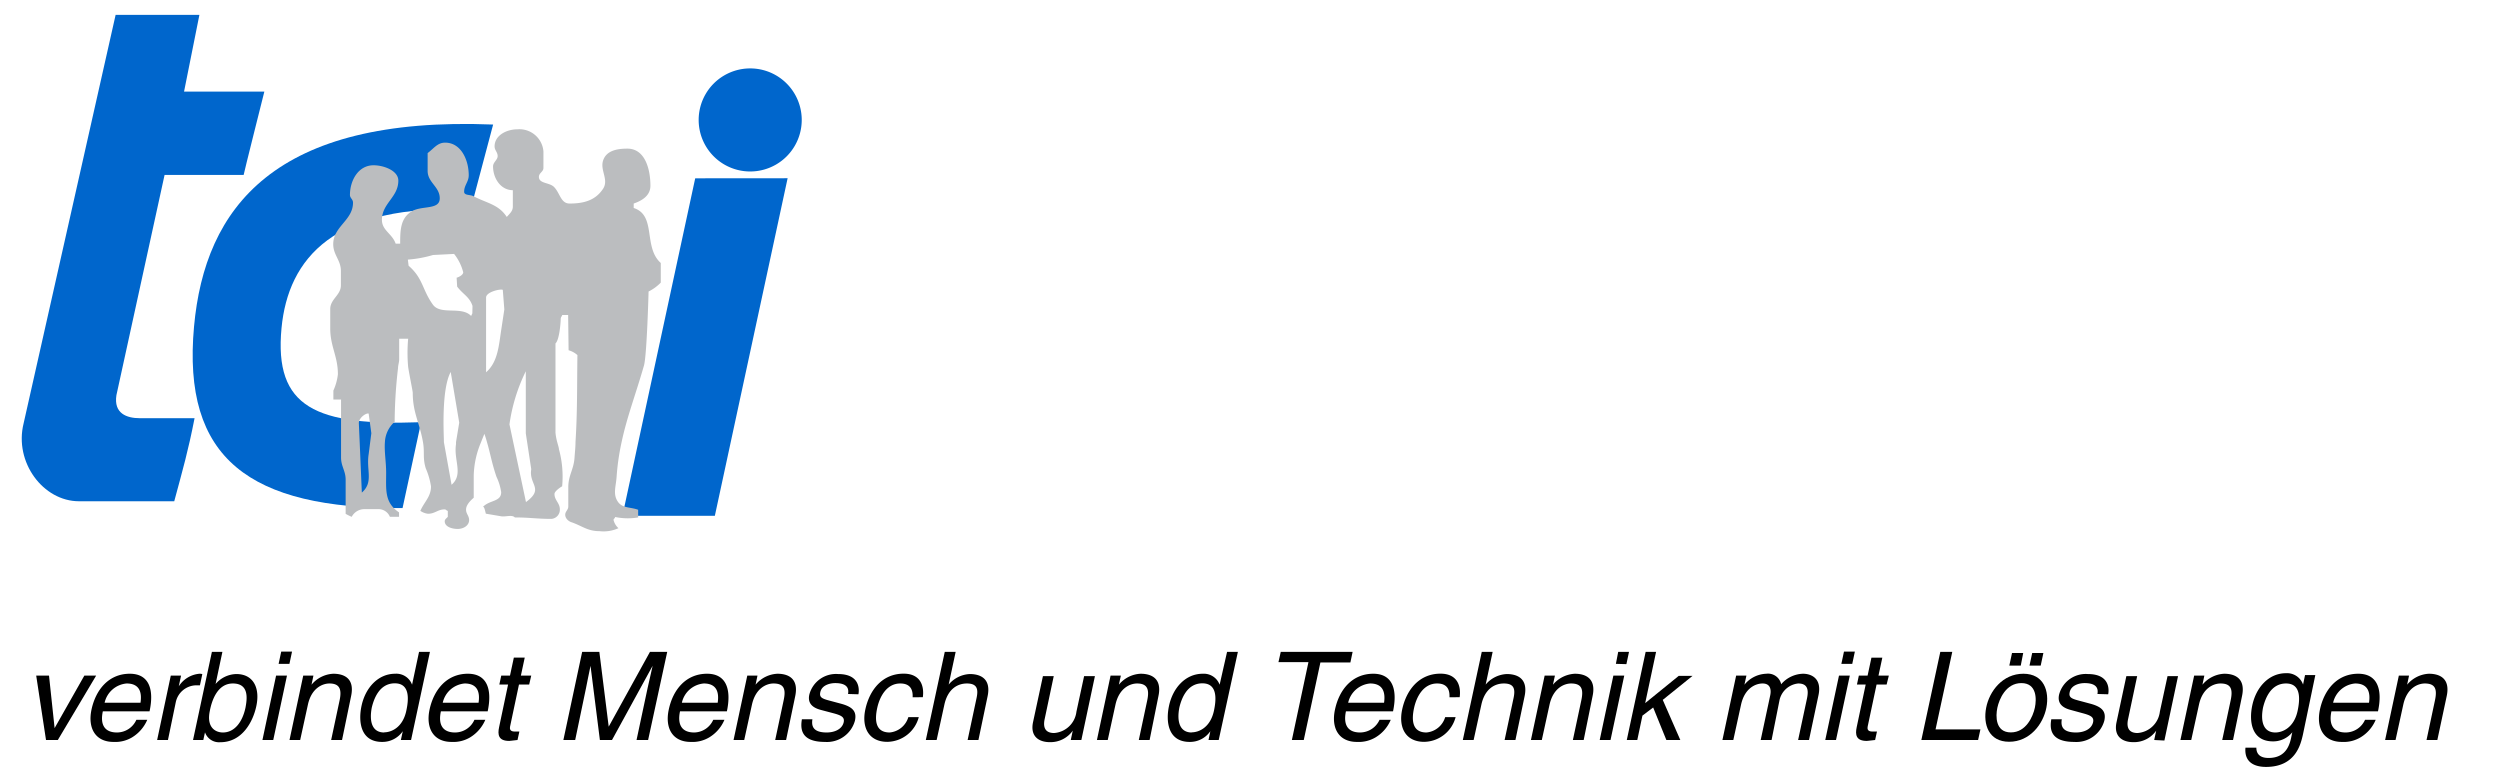 <?xml version="1.0"?>
<svg xmlns="http://www.w3.org/2000/svg" id="Ebene_1" viewBox="0 0 325.98 102.05">
  <defs>
    <style>.cls-1{opacity:0;}.cls-2{fill:#06c;}.cls-3{fill:#bbbdbf;fill-rule:evenodd;}</style>
  </defs>
  <title>tci-Logo_mitClaim_RGB</title>
  <rect class="cls-1" width="325.98" height="102.05"/>
  <path class="cls-2" d="M91.1,15.64a6.72,6.72,0,0,1,13.44,0,6.72,6.72,0,0,1-13.44,0Z"/>
  <path class="cls-2" d="M15.06,1.94H26l-2,10,10.47,0s-2.73,10.86-2.7,10.87H21.46L15.18,51.53c-.37,2.38,1.33,3,3.05,3h7.14c-.83,4.25-1.52,6.64-2.65,10.83H10.3c-4.67,0-8.48-5.08-7.22-10.16l12-53.28Z"/>
  <polygon class="cls-2" points="90.65 23.25 102.7 23.24 93.21 67.26 81.16 67.26 90.65 23.25 90.65 23.25"/>
  <path class="cls-2" d="M61.35,27.35c-17.82-.89-23.77,6.38-24.64,15.41-1,10.43,4.5,12.79,18.2,12.29l-2.42,11.2c-20,.1-28.76-6.44-27.19-23.67,1.41-15.53,10.52-27.49,39-26.34L61.35,27.35Z"/>
  <path class="cls-3" d="M82.63,27.12v-.58c1.19-.41,2.18-1.09,2.18-2.32,0-2.2-.72-4.84-3-4.84-1.39,0-2.75.27-3.17,1.55s.77,2.49,0,3.68c-1,1.52-2.51,1.93-4.37,1.93-1.14,0-1.24-1.33-2-2.13-.6-.65-2-.43-2-1.35,0-.51.59-.66.59-1.16V19.76a3.14,3.14,0,0,0-3.37-2.9c-1.46,0-3,.8-3,2.23,0,.51.4.75.4,1.26s-.6.79-.6,1.35c0,1.55,1,3.1,2.58,3.1v2.13c0,.6-.39.9-.79,1.36-1.07-1.65-2.61-1.79-4.37-2.72-.44-.21-1.19-.07-1.19-.57,0-.85.6-1.29.6-2.14,0-2-1-4.26-3.08-4.26-1,0-1.46.75-2.28,1.36v2.32c0,1.53,1.58,2.06,1.58,3.58s-2.23.93-3.57,1.65c-1.56.87-1.59,2.5-1.59,4.26h-.59c-.45-1.31-1.79-1.72-1.79-3.1,0-2.17,2.14-2.94,2.14-5.12,0-1.3-1.9-2-3.23-2-2,0-3.08,2-3.08,3.87,0,.41.4.56.4,1,0,2.32-2.58,3.1-2.58,5.42,0,1.41,1,2.08,1,3.49V37.2c0,1.3-1.39,1.79-1.39,3.1v2.51c0,2.38,1,3.63,1,6a7.21,7.21,0,0,1-.59,2.12v1.17h1v7.55c0,1.16.6,1.74.6,2.9V67a7.22,7.22,0,0,0,.79.39,1.86,1.86,0,0,1,1.59-1h2a1.6,1.6,0,0,1,1.39,1h1.19v-.58c-1.91-1.29-1.68-2.9-1.68-5.18,0-1.42-.26-2.77-.16-4A3.76,3.76,0,0,1,51.46,55a62.43,62.43,0,0,1,.44-7c0-.39.15-.74.15-1.15V44.17h1.17a20.55,20.55,0,0,0,0,3.68c.18,1.16.6,3.14.6,3.39,0,2.56.89,3.88,1.33,6.39v0c.25,1.43-.06,2,.36,3.42a9.77,9.77,0,0,1,.69,2.37c0,1.35-.87,2-1.39,3.19a2.19,2.19,0,0,0,1,.38c.92,0,1.26-.57,2.18-.57.17,0,.25.19.4.19v.78c-.15.19-.4.31-.4.58,0,.72.94,1,1.69,1s1.49-.44,1.49-1.16c0-.56-.4-.8-.4-1.36s.47-1.09,1-1.55V62a11.79,11.79,0,0,1,.95-4.33c.15-.39.3-.75.44-1.1.14.39.25.76.34,1.09.47,1.6.6,2.64,1.24,4.52a6.9,6.9,0,0,1,.61,2c0,1.28-1.54,1-2.39,1.93.19-.14.32.63.39.87l2,.34c.54.1,1.43-.24,1.78.15,1.87,0,2.91.19,4.77.19A1.2,1.2,0,0,0,73,66.41c0-.82-.7-1.18-.7-2,0-.34.71-.84,1-1a13.58,13.58,0,0,0-.42-4.84c0-.17-.12-.53-.22-.91a7.32,7.32,0,0,1-.23-1.24l0-11.64c.52-.46.68-2.79.68-3.13s.15-.36.2-.58h.77l.06,4.6a2.94,2.94,0,0,1,1.15.63c-.06,4.48,0,7.34-.25,11.36h0c0,.65-.08,1.33-.13,2.06-.11,1.52-.81,2.27-.81,3.82v2.51c0,.44-.4.63-.4,1.07s.38.86.89,1c1.42.52,2.06,1.14,3.59,1.14a4.65,4.65,0,0,0,2.46-.39A2.11,2.11,0,0,1,80,67.8c0-.17.21-.22.21-.39a8,8,0,0,0,3,.06v-1c-1-.37-2-.18-2.61-1-.72-1-.29-2-.2-3.29a31.08,31.08,0,0,1,.65-4.52h0c.7-3.3,1.82-6.17,2.92-10,.38-1.35.6-9.65.6-9.65a5.82,5.82,0,0,0,1.59-1.16V34.29C83.84,32.21,85.63,28.09,82.63,27.12ZM48.27,57.65l-.2,1.58c-.33,2.08.67,3.64-.89,5l-.28-6.56-.11-2.49c0-.75,1-1.37,1.28-1.25l.35,2.56Zm11.19,0,0,.27c-.33,2.08,1,3.94-.58,5.29l-1-5.56,0-.15c0-.74-.36-6.71.89-9l1.11,6.61Zm2.13-16.79-.16.34c-1.24-1.33-4-.06-5-1.5-1.39-1.94-1.25-3.4-3.15-5.05l-.1-.8a15.51,15.51,0,0,0,3.28-.6l2.75-.14A6.39,6.39,0,0,1,60.4,35.5c0,.34-.55.63-.86.71l.07,1.16c.74,1,1.62,1.33,2,2.52Zm3.79,2c-.33,2.07-.42,4.33-2,5.68V38.8c0-.75,1.93-1.17,2.18-1l.2,2.55Zm3.21,22.64-1.66-7.81-.5-2.36a22.83,22.83,0,0,1,2.13-6.92v8.1l.18,1.18.53,3.49C68.93,63.22,71,63.69,68.59,65.46Z"/>
  <path d="M11,88.09h1.54l-5,8.4H6l-1.28-8.4H6.39l.73,6.85h0Z"/>
  <path d="M19.2,93.86a4.94,4.94,0,0,1-2,2.3,4.27,4.27,0,0,1-2.4.58c-2.36,0-3.38-1.79-2.87-4.21.56-2.61,2.25-4.68,5-4.68,2.43,0,3.21,1.93,2.57,4.9H13.41c-.38,1.75.23,2.76,1.85,2.76a2.78,2.78,0,0,0,2.52-1.65Zm-.88-2.23c.2-1.31-.09-2.51-1.81-2.51a3.23,3.23,0,0,0-2.87,2.51Z"/>
  <path d="M21.9,96.49H20.49l1.78-8.4h1.34l-.3,1.4h0a3.56,3.56,0,0,1,2.71-1.64,1.06,1.06,0,0,1,.36.05l-.31,1.46h-.53a2.77,2.77,0,0,0-2.63,2.25Z"/>
  <path d="M25.17,96.49,27.63,85H29l-.89,4.19h0a3.66,3.66,0,0,1,2.7-1.3c2.24,0,3.12,1.83,2.61,4.19-.42,2-1.83,4.7-4.69,4.7a1.94,1.94,0,0,1-2-1.29h0l-.22,1Zm5.19-7.37c-2,0-2.74,2.2-3,3.57-.47,2.23.8,2.82,1.7,2.82,1.54,0,2.56-1.39,2.95-3.24C32.21,91.19,32.54,89.12,30.36,89.12Z"/>
  <path d="M35.63,96.49H34.22L36,88.09h1.42Zm.7-9.93.34-1.6h1.41l-.34,1.6Z"/>
  <path d="M44.6,96.49H43.18l1.1-5.17c.31-1.46,0-2.2-1.33-2.2-.8,0-2.33.51-2.81,2.8l-1,4.57H37.75l1.79-8.4h1.33l-.25,1.19h0a3.93,3.93,0,0,1,2.84-1.43c1.31,0,2.83.53,2.32,2.92Z"/>
  <path d="M53.6,96.49H52.27l.25-1.15h0a3.21,3.21,0,0,1-2.69,1.4c-2.86,0-3.12-2.69-2.69-4.7.5-2.36,2.16-4.19,4.39-4.19a2.18,2.18,0,0,1,2.2,1.43h0L54.64,85h1.42Zm-3.51-1c.9,0,2.42-.59,2.89-2.82.3-1.37.54-3.57-1.5-3.57s-2.74,2.07-3,3.15C48.12,94.12,48.54,95.51,50.09,95.51Z"/>
  <path d="M63.28,93.86a4.94,4.94,0,0,1-2,2.3,4.27,4.27,0,0,1-2.4.58c-2.36,0-3.38-1.79-2.87-4.21.56-2.61,2.25-4.68,5-4.68,2.43,0,3.21,1.93,2.58,4.9H57.49c-.38,1.75.23,2.76,1.85,2.76a2.77,2.77,0,0,0,2.52-1.65Zm-.88-2.23c.2-1.31-.09-2.51-1.81-2.51a3.21,3.21,0,0,0-2.86,2.51Z"/>
  <path d="M67.67,89.26l-1.16,5.47c-.14.66.42.66.71.66h.5l-.24,1.1c-.52.05-.94.12-1.08.12-1.4,0-1.54-.79-1.32-1.8l1.17-5.55H65.11l.25-1.17H66.5l.5-2.34h1.42l-.5,2.34h1.35L69,89.26Z"/>
  <path d="M83,96.49l1.45-6.81c.07-.34.42-1.8.65-2.87h0l-5.3,9.68H78.22L77,86.82h0c-.23,1.06-.51,2.52-.58,2.86L75,96.49H73.46L75.91,85h2.24l1.22,9.75h0L84.75,85H87L84.51,96.49Z"/>
  <path d="M94.46,93.86a4.88,4.88,0,0,1-2,2.3,4.27,4.27,0,0,1-2.4.58c-2.36,0-3.38-1.79-2.86-4.21.55-2.61,2.24-4.68,5-4.68,2.43,0,3.21,1.93,2.58,4.9H88.67c-.37,1.75.23,2.76,1.85,2.76A2.77,2.77,0,0,0,93,93.86Zm-.88-2.23c.2-1.31-.09-2.51-1.81-2.51a3.21,3.21,0,0,0-2.86,2.51Z"/>
  <path d="M102.5,96.49h-1.42l1.1-5.17c.32-1.46.06-2.2-1.33-2.2-.8,0-2.32.51-2.81,2.8l-1,4.57H95.65l1.79-8.4h1.33l-.25,1.19h0a3.94,3.94,0,0,1,2.85-1.43c1.3,0,2.82.53,2.32,2.92Z"/>
  <path d="M110.58,90.49c.09-.53.09-1.42-1.69-1.42-.44,0-1.71.15-1.93,1.19-.15.69.25.85,1.29,1.12l1.34.36c1.66.43,2.13,1.07,1.89,2.22a3.78,3.78,0,0,1-3.92,2.78c-3.33,0-3.16-1.93-3-2.95h1.37c-.09.66-.13,1.72,1.86,1.72,1,0,2-.4,2.22-1.33.14-.67-.28-.9-1.42-1.2l-1.55-.41c-1.11-.29-1.76-.88-1.51-2a3.59,3.59,0,0,1,3.75-2.68c3,0,2.74,2.22,2.65,2.64Z"/>
  <path d="M119,90.92c.06-1.13-.42-1.8-1.61-1.8-1.75,0-2.67,1.67-3,3.16s-.33,3.23,1.62,3.23a2.81,2.81,0,0,0,2.43-2h1.36a4.31,4.31,0,0,1-4.1,3.22c-2.36,0-3.38-1.79-2.87-4.21.56-2.61,2.25-4.68,5-4.68,2.2,0,2.7,1.61,2.5,3.07Z"/>
  <path d="M127.58,96.49h-1.41L127.34,91c.24-1.14.08-1.88-1.27-1.88-1.16,0-2.49.67-2.94,2.8l-1,4.57h-1.41L123.19,85h1.42l-.91,4.26h0a3.83,3.83,0,0,1,2.75-1.37c1.3,0,2.83.53,2.32,2.92Z"/>
  <path d="M139.62,96.49l.26-1.22,0,0a3.55,3.55,0,0,1-3,1.5c-1.24,0-2.6-.6-2.18-2.61l1.29-6h1.41l-1.18,5.58c-.3,1.38.31,1.84,1.23,1.84a3.16,3.16,0,0,0,2.91-2.79l1-4.63h1.41L141,96.49Z"/>
  <path d="M149.9,96.49h-1.41l1.1-5.17c.31-1.46,0-2.2-1.33-2.2-.81,0-2.33.51-2.82,2.8l-1,4.57h-1.41l1.78-8.4h1.34l-.26,1.19h0a3.91,3.91,0,0,1,2.84-1.43c1.3,0,2.83.53,2.32,2.92Z"/>
  <path d="M158.91,96.49h-1.33l.24-1.15h0a3.21,3.21,0,0,1-2.69,1.4c-2.86,0-3.13-2.69-2.7-4.7.5-2.36,2.16-4.19,4.4-4.19a2.2,2.2,0,0,1,2.2,1.43h0L160,85h1.41Zm-3.52-1c.9,0,2.42-.59,2.9-2.82.29-1.37.53-3.57-1.51-3.57s-2.74,2.07-3,3.15C153.42,94.12,153.85,95.51,155.39,95.51Z"/>
  <path d="M167,85h9.37l-.29,1.38h-3.91L170,96.49h-1.55l2.16-10.15h-3.91Z"/>
  <path d="M181.34,93.86a4.84,4.84,0,0,1-2,2.3,4.31,4.31,0,0,1-2.41.58c-2.36,0-3.38-1.79-2.86-4.21.55-2.61,2.25-4.68,5-4.68,2.42,0,3.2,1.93,2.57,4.9h-6.14c-.37,1.75.23,2.76,1.85,2.76a2.8,2.8,0,0,0,2.53-1.65Zm-.87-2.23c.19-1.31-.1-2.51-1.82-2.51a3.22,3.22,0,0,0-2.86,2.51Z"/>
  <path d="M189,90.92c.06-1.13-.42-1.8-1.61-1.8-1.75,0-2.67,1.67-3,3.16s-.33,3.23,1.61,3.23a2.81,2.81,0,0,0,2.44-2h1.36a4.31,4.31,0,0,1-4.1,3.22c-2.36,0-3.38-1.79-2.87-4.21.56-2.61,2.25-4.68,5-4.68,2.2,0,2.7,1.61,2.5,3.07Z"/>
  <path d="M197.6,96.49h-1.41L197.36,91c.24-1.14.08-1.88-1.27-1.88-1.16,0-2.49.67-2.94,2.8l-1,4.57h-1.41L193.21,85h1.42l-.91,4.26h0a3.83,3.83,0,0,1,2.75-1.37c1.3,0,2.83.53,2.32,2.92Z"/>
  <path d="M206.5,96.49h-1.41l1.1-5.17c.31-1.46.05-2.2-1.34-2.2-.8,0-2.32.51-2.81,2.8l-1,4.57h-1.42l1.79-8.4h1.34l-.26,1.19h0a4,4,0,0,1,2.85-1.43c1.3,0,2.83.53,2.32,2.92Z"/>
  <path d="M210,96.49h-1.41l1.78-8.4h1.42Zm.7-9.93L211,85h1.41l-.34,1.6Z"/>
  <path d="M219.1,96.49h-1.82l-1.72-4.24-1.4,1.06-.67,3.18h-1.37L214.58,85h1.36l-1.42,6.68,4.37-3.55h1.8l-3.88,3.13Z"/>
  <path d="M226.38,88.09h1.34l-.26,1.19h0a3.84,3.84,0,0,1,2.85-1.43,1.75,1.75,0,0,1,1.94,1.37,3.9,3.9,0,0,1,2.86-1.37c.9,0,2.51.47,2,2.83l-1.23,5.81h-1.42l1.16-5.43c.24-1.15.06-1.94-1.15-1.94a2.78,2.78,0,0,0-2.45,2.25L231,96.49h-1.42l1.24-5.81c.15-.71.06-1.56-1-1.56-.8,0-2.32.51-2.81,2.8l-1,4.57h-1.42Z"/>
  <path d="M239.4,96.49H238l1.79-8.4h1.41Zm.7-9.93.34-1.6h1.42l-.34,1.6Z"/>
  <path d="M244.69,89.26l-1.16,5.47c-.14.66.42.66.71.66h.5l-.24,1.1c-.53.05-.94.12-1.08.12-1.4,0-1.54-.79-1.32-1.8l1.17-5.55h-1.14l.25-1.17h1.14l.5-2.34h1.42l-.5,2.34h1.35L246,89.26Z"/>
  <path d="M252.38,95.11h5.85l-.3,1.38h-7.4L253,85h1.56Z"/>
  <path d="M263.83,87.85c2.68,0,3.42,2.27,3,4.43s-2.17,4.44-4.85,4.44-3.42-2.27-3-4.44S261.14,87.85,263.83,87.85ZM262.2,95.5c2,0,2.89-2.09,3.13-3.22s.26-3.21-1.76-3.21-2.89,2.09-3.13,3.21S260.18,95.5,262.2,95.5Zm1.29-8.71H262l.35-1.64h1.46Zm2.6,0h-1.46l.35-1.64h1.46Z"/>
  <path d="M273.49,90.49c.09-.53.09-1.42-1.69-1.42-.44,0-1.71.15-1.93,1.19-.15.69.25.85,1.29,1.12l1.34.36c1.66.43,2.13,1.07,1.89,2.22a3.78,3.78,0,0,1-3.92,2.78c-3.33,0-3.16-1.93-3-2.95h1.37c-.1.66-.13,1.72,1.86,1.72,1,0,2-.4,2.22-1.33.14-.67-.28-.9-1.42-1.2L270,92.57c-1.11-.29-1.76-.88-1.51-2a3.59,3.59,0,0,1,3.75-2.68c3,0,2.74,2.22,2.65,2.64Z"/>
  <path d="M280.89,96.49l.26-1.22,0,0a3.53,3.53,0,0,1-3,1.5c-1.23,0-2.6-.6-2.17-2.61l1.28-6h1.41l-1.18,5.58c-.3,1.38.31,1.84,1.23,1.84a3.16,3.16,0,0,0,2.91-2.79l1-4.63H284l-1.78,8.4Z"/>
  <path d="M291.17,96.49h-1.41l1.1-5.17c.31-1.46.05-2.2-1.33-2.2-.81,0-2.33.51-2.81,2.8l-1,4.57h-1.41l1.79-8.4h1.33l-.25,1.19h0a3.93,3.93,0,0,1,2.84-1.43c1.3,0,2.83.53,2.32,2.92Z"/>
  <path d="M300.28,95.8C300,97,299.36,100,295.47,100c-1,0-2.88-.27-2.68-2.51h1.42c0,1.34,1.27,1.34,1.61,1.34,2.44,0,2.81-2,3-3l.08-.35a3.2,3.2,0,0,1-2.52,1.19c-2.86,0-3.13-2.69-2.7-4.7.5-2.36,2.16-4.19,4.4-4.19a2.21,2.21,0,0,1,2.22,1.48l.26-1.24h1.34Zm-3.59-.29c.9,0,2.42-.59,2.9-2.82.29-1.37.53-3.57-1.51-3.57s-2.74,2.07-3,3.15C294.72,94.12,295.15,95.51,296.69,95.51Z"/>
  <path d="M309.77,93.86a4.84,4.84,0,0,1-2,2.3,4.27,4.27,0,0,1-2.4.58c-2.37,0-3.38-1.79-2.87-4.21.56-2.61,2.25-4.68,5-4.68,2.43,0,3.21,1.93,2.57,4.9H304c-.37,1.75.24,2.76,1.86,2.76a2.78,2.78,0,0,0,2.52-1.65Zm-.87-2.23c.2-1.31-.09-2.51-1.81-2.51a3.23,3.23,0,0,0-2.87,2.51Z"/>
  <path d="M317.81,96.49H316.4l1.1-5.17c.31-1.46.05-2.2-1.33-2.2-.8,0-2.33.51-2.81,2.8l-1,4.57H311l1.79-8.4h1.33l-.25,1.19h0a3.93,3.93,0,0,1,2.84-1.43c1.3,0,2.83.53,2.32,2.92Z"/>
</svg>
